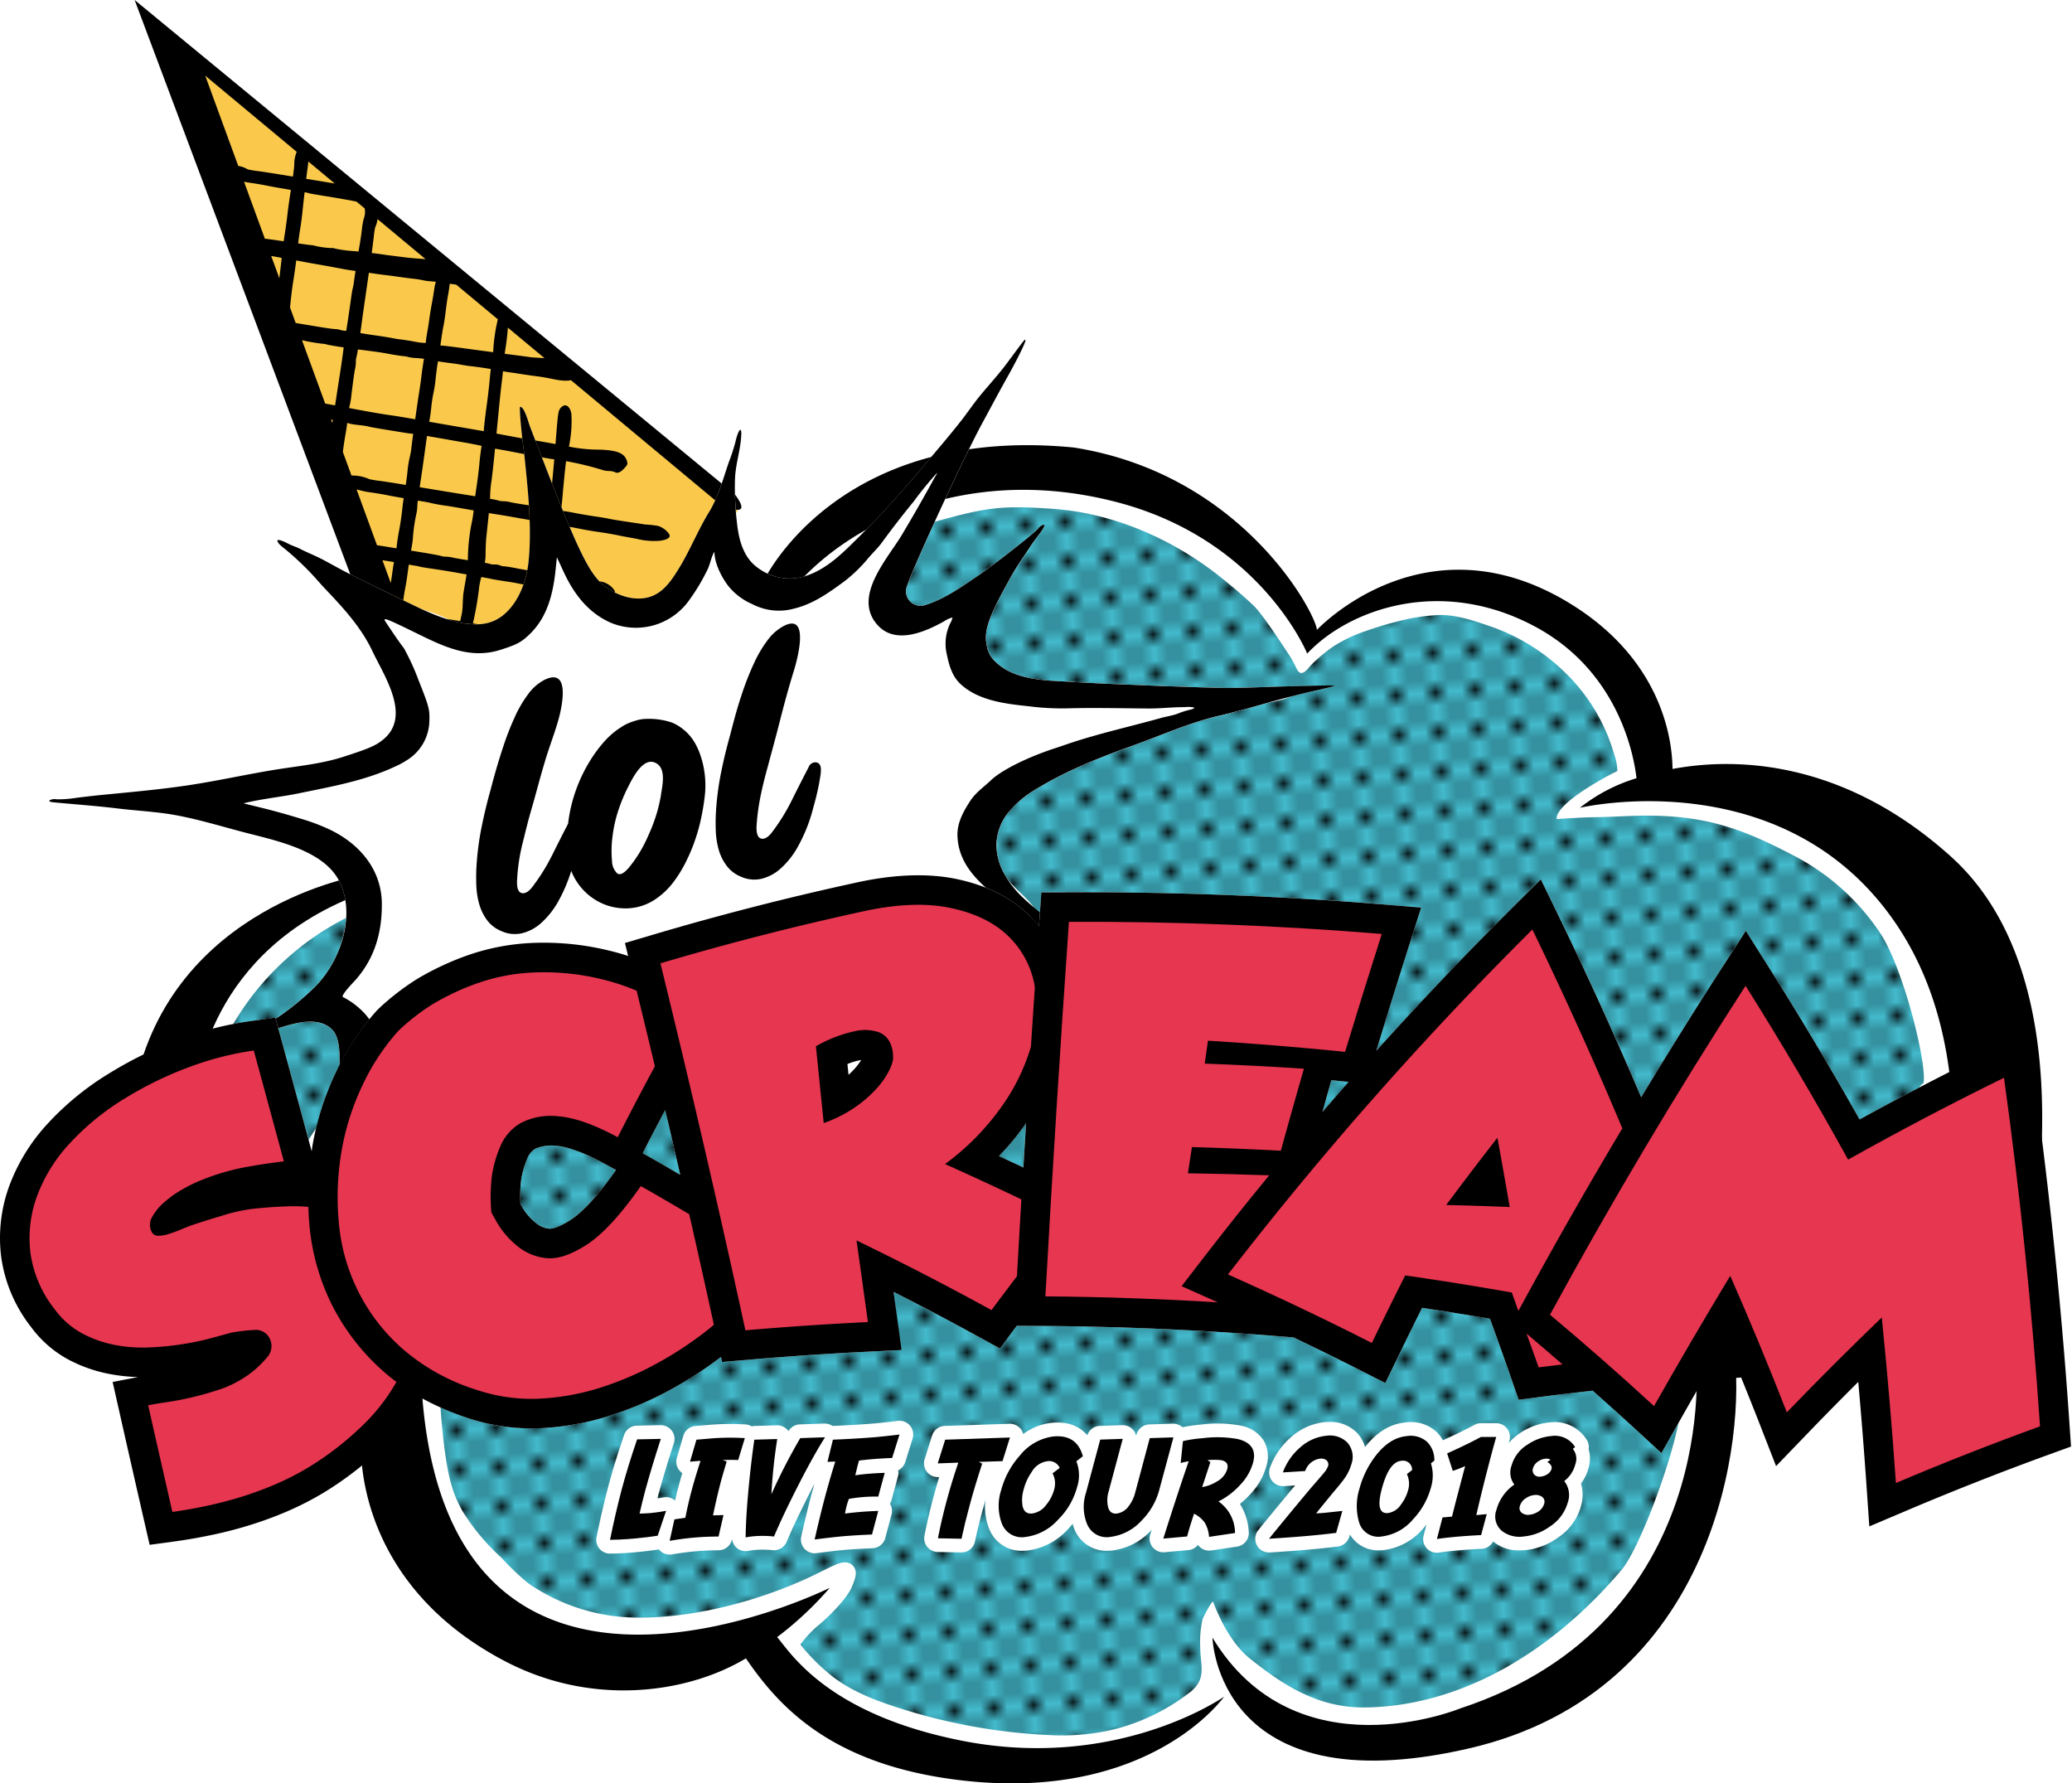 <svg xmlns="http://www.w3.org/2000/svg" xmlns:xlink="http://www.w3.org/1999/xlink" viewBox="0 0 427.727 368.097"><defs><pattern id="a" width="3" height="3" patternTransform="matrix(-2.719, 0.205, 0.205, 2.719, -30.9, -8.753)" patternUnits="userSpaceOnUse" viewBox="0 0 3 3"><rect width="3" height="3" style="fill:none"/><rect width="3" height="3" style="fill:#44bcce"/><circle r="0.564"/><circle cx="3" r="0.564"/><circle cy="3" r="0.564"/><circle cx="3" cy="3" r="0.564"/><circle cx="1.5" cy="1.5" r="0.564"/></pattern><pattern id="e" width="3" height="3" patternTransform="matrix(-2.719, 0.205, 0.205, 2.719, -31.411, -11.092)" patternUnits="userSpaceOnUse" viewBox="0 0 3 3"><rect width="3" height="3" style="fill:none"/><rect width="3" height="3" style="fill:#44bcce"/><circle r="0.564"/><circle cx="3" r="0.564"/><circle cy="3" r="0.564"/><circle cx="3" cy="3" r="0.564"/><circle cx="1.5" cy="1.5" r="0.564"/></pattern></defs><title>logo1</title><path d="M427.418,294q-.451-6.647-1-13.328c-.062-.763-.123-1.525-.186-2.289q-.561-6.733-1.21-13.482c-.025-.269-.053-.538-.08-.807q-1.409-14.485-3.226-28.959c.075-2.527.087-5.1.02-7.7,0-.046,0-.093,0-.139q-.05-1.868-.156-3.75c-.006-.084-.009-.167-.014-.25q-.105-1.839-.275-3.679c-.009-.114-.019-.227-.029-.34q-.17-1.807-.4-3.612-.023-.2-.05-.4-.236-1.778-.536-3.544c-.025-.15-.05-.3-.076-.449q-.306-1.747-.681-3.475-.05-.237-.1-.476-.382-1.714-.836-3.4c-.043-.162-.087-.323-.132-.484q-.464-1.682-1-3.334c-.052-.159-.106-.317-.158-.476q-.552-1.647-1.184-3.256c-.06-.152-.122-.3-.184-.455-.433-1.074-.89-2.135-1.382-3.177-.064-.139-.133-.278-.2-.415-.5-1.047-1.033-2.081-1.6-3.091-.069-.123-.142-.244-.21-.366q-.87-1.528-1.835-3c-.066-.1-.136-.2-.2-.293-.667-.994-1.363-1.965-2.1-2.91-.056-.072-.116-.141-.173-.212-.762-.963-1.56-1.9-2.4-2.811-.037-.039-.075-.076-.111-.115-.875-.934-1.788-1.84-2.751-2.708-20.7-18.667-42.177-20.947-57.481-18.094-.044-5.349-1.713-22.09-20.889-33.982-30.181-18.717-52.53,5.29-52.53,5.29.013-2.86-14.935-32.1-50.172-37.651-1.351-.132-2.665-.227-3.963-.3q-.542-.031-1.076-.058-1.668-.08-3.28-.1c-.413-.005-.817,0-1.226,0-.854,0-1.7.009-2.529.034-.57.015-1.136.037-1.7.063-.492.025-.977.056-1.461.088q-1.837.119-3.592.311c-.184.02-.371.038-.555.06q-1.154.135-2.279.3c.758-1.537,1.451-2.914,2.049-4.063.032-.061.064-.124.1-.184.188-.359.368-.7.534-1.008,1.07-1.978,2.373-4.39,2.87-5.317s1.624-2.975,2.469-4.488c2.04-3.64,3.767-7.17,3.655-7.477-.1-.273-.008-.388-3.754,4.668-1.795,2.429-3.818,4.588-5.721,6.919-1.3,1.588-2.438,3.3-3.7,4.914-1.193,1.528-2.425,3.023-3.667,4.509-.869,1.039-1.742,2.077-2.634,3.117-14.588,3.857-23.732,11.508-28.926,17.462-.039.043-.076.087-.113.131q-.63.727-1.181,1.412l-.116.143c-.793.995-1.467,1.914-2.036,2.746-.269.395-.507.759-.725,1.1-.03.047-.057.089-.087.136-.205.327-.389.626-.551.9a.258.258,0,0,0-.037-.019c-.341-.158-.68-.331-1.014-.521-.358-.208-.712-.43-1.059-.679-2.977-2.147-3.892-5.886-4.244-9.345-.066-.65-.122-1.3-.177-1.957.249-.276.4-.426.425-.4-.029-.023-.137-.112-.277-.229,1.084.059,1.566-.577-.376-3.175-.017-.546-2.506-2.957-2.746-2.263L70.941,114.351a3.034,3.034,0,0,1-.109.947,1.693,1.693,0,0,1-1.853,1.376c-.672-.369-1.344-.739-2.02-1.1-1.593-.847-3.273-1.493-4.875-2.317-.783-.4-1.666-.641-2.429-1.053-.267-.143-2.595-1.335-2.126-.366a2.591,2.591,0,0,0,.539.677c.4.39.852.7,1.273,1.059A61.416,61.416,0,0,1,64.38,118.3c1.021,1.086,1.982,2.225,3.006,3.3,3.682,3.871,7.377,7.886,9.677,12.765,2.456,5.192,8.255,13.612,2.069,18.423-1.5,1.167-2.816,1.728-7.912,3.381-4.871,1.582-9.994,1.975-15.018,2.821-5.765.97-11.473,2.239-17.252,3.1-6.037.9-12.127,1.42-18.2,2.022-1.393.14-3.721.412-5.215.61a21.008,21.008,0,0,1-3.674.239,2.257,2.257,0,0,0-1.387.193c-.23.18.045.365.632.422,4.472.435,8.953.743,13.413,1.284,4,.487,8.191.664,12.219,1.429,4.834.917,9.572,2.378,14.33,3.614,6.113,1.586,15.844,3.6,19.088,9.829-.236.067-.483.139-.734.212l-.435.131c-.231.069-.46.139-.7.215-.262.082-.535.17-.809.26s-.551.184-.836.28-.6.206-.9.316c-.192.068-.384.139-.58.209-.337.124-.681.254-1.029.388-.161.063-.317.121-.48.185-.5.2-1,.4-1.524.621-.145.061-.293.127-.439.19-.412.175-.826.359-1.248.55-.17.076-.34.152-.511.233-.524.242-1.054.492-1.591.757l-.127.061c-.575.285-1.158.588-1.742.9-.164.087-.329.178-.494.267-.457.251-.92.509-1.383.775-.157.09-.312.178-.47.269-.6.351-1.2.714-1.8,1.1-.1.064-.2.132-.3.2q-.759.486-1.518,1.006c-.182.122-.361.248-.543.374q-.734.514-1.467,1.059c-.125.092-.249.181-.375.275q-.885.672-1.761,1.391c-.167.136-.331.277-.5.416q-.656.551-1.308,1.131c-.187.167-.374.334-.562.5-.542.5-1.082,1.008-1.613,1.538-.09.088-.178.18-.266.269-.5.5-.991,1.023-1.476,1.554-.19.208-.379.42-.566.632-.383.431-.759.874-1.132,1.324-.172.208-.347.413-.516.626-.5.625-.993,1.264-1.472,1.925-.15.209-.3.426-.445.637q-.521.74-1.023,1.51c-.18.276-.358.554-.533.835q-.5.808-.984,1.65c-.127.222-.26.437-.383.661-.41.743-.8,1.508-1.186,2.288-.146.3-.289.616-.432.925q-.387.827-.746,1.684c-.14.329-.279.657-.413.993-.325.817-.638,1.647-.931,2.5-.008.029-.02.055-.029.083q-1.8.874-3.541,1.829t-3.419,1.987a58.676,58.676,0,0,0-12.7,10.313,38.848,38.848,0,0,0-8.063,13A31.233,31.233,0,0,0,.44,259.369,30.074,30.074,0,0,0,6.6,273.876a23.915,23.915,0,0,0,5.582,5.441,21.194,21.194,0,0,0,2.148,1.3,30.115,30.115,0,0,0,6.793,2.592,5.638,5.638,0,0,1,.706.516,7.179,7.179,0,0,1,2.048,3.379l.963,4.272q2.484,11.03,5.009,22.043l1.249,5.435,5.527-.752c2.333-.322,4.834-.764,7.437-1.315s5.236-1.227,7.824-2.037a76.616,76.616,0,0,0,7.77-2.873A63.215,63.215,0,0,0,67,308.1c1-.613,1.957-1.25,2.9-1.9q.554-.375,1.1-.758c.523-.371,1.031-.751,1.539-1.133.814-.607,1.609-1.225,2.387-1.859.019.186.043.385.064.581.016.132.031.264.047.4.025.193.051.391.08.591.022.171.049.346.076.523s.055.376.088.572c.057.351.121.71.191,1.08.029.16.064.325.1.488.051.26.105.521.164.789.039.18.079.361.121.545.066.285.138.574.211.868.04.161.078.321.122.485q.174.668.376,1.36c.037.125.078.253.117.378.109.363.225.728.348,1.1.055.169.113.34.171.511.125.367.259.738.4,1.113.053.144.1.287.158.434q.293.773.624,1.562c.039.092.081.184.12.275q.287.665.6,1.344c.075.16.15.322.228.484.2.418.408.838.626,1.264.072.139.14.275.213.414.293.559.6,1.115.924,1.682.04.068.085.139.125.209q.431.738.9,1.48c.1.16.205.32.309.482.284.434.577.871.88,1.309.1.145.2.287.3.432.407.572.828,1.145,1.271,1.717.04.053.084.105.125.158q.6.768,1.256,1.539c.136.16.276.322.417.484q.558.645,1.153,1.285c.139.15.275.3.418.453.535.565,1.086,1.123,1.664,1.682.04.041.084.078.125.119.534.51,1.09,1.019,1.66,1.525.183.16.37.32.557.48q.7.609,1.447,1.207c.189.154.375.309.569.461.681.533,1.376,1.065,2.1,1.586.033.025.068.049.1.07.691.5,1.409.982,2.145,1.467l.706.451c.579.371,1.172.734,1.778,1.1.248.147.492.295.746.439.842.486,1.7.969,2.595,1.435,18.34,9.609,38.028,6.467,49.735-.582,6.844,10.018,17.693,22.049,44.47,25.178,1.036.121,2.079.219,3.122.307.315.025.627.051.939.072q1.176.085,2.358.143c.41.018.816.035,1.221.049.719.024,1.438.041,2.156.045.49,0,.973,0,1.455,0q.642-.012,1.285-.025c.523-.014,1.047-.029,1.56-.053.33-.014.66-.037.988-.059q1.7-.1,3.324-.27c.226-.021.448-.039.674-.066.533-.06,1.05-.133,1.571-.2.345-.049.691-.094,1.036-.147.48-.072.951-.152,1.418-.234q.571-.1,1.139-.207.652-.126,1.286-.262c.4-.084.809-.178,1.212-.272s.776-.182,1.158-.279q.631-.161,1.261-.338c.354-.1.71-.2,1.056-.3.416-.121.829-.254,1.243-.383.344-.111.689-.223,1.025-.336.383-.131.763-.268,1.143-.406.364-.133.729-.268,1.082-.4.333-.127.663-.26.994-.4.406-.164.809-.334,1.2-.5.149-.064.3-.125.451-.189.1-.047.2-.1.3-.145.845-.385,1.664-.773,2.44-1.172a.685.685,0,0,1,.074-.041c.81-.42,1.57-.848,2.3-1.277,2.215-1.3,3.236-3.7,5.161-5.295s4.139-2.957,6.156-4.469c.576-.432,1.338-1.414,2-1.629,1.622-.535,2.506,1.387,2.912,2.613.593,1.793.915,3.557,2.45,4.832.259.217.524.428.8.637.308.238.624.469.951.7.2.137.4.274.6.412.434.283.883.562,1.35.832.188.109.384.215.578.322.485.266.983.525,1.506.772.162.078.329.152.5.227q.766.346,1.584.664c.167.064.33.133.5.2.636.236,1.3.455,1.983.66.189.059.379.113.573.168.71.2,1.441.391,2.2.557.159.037.323.066.485.1.769.16,1.559.3,2.38.428.079.012.155.027.235.037.874.127,1.788.227,2.724.307.186.016.371.033.56.047q1.386.106,2.864.143c.2.006.408.006.612.01,1.025.014,2.076.008,3.165-.027l.361-.019q1.6-.065,3.295-.209c.154-.014.3-.022.456-.037,1.169-.107,2.378-.248,3.617-.414.242-.033.485-.066.731-.1q1.863-.264,3.83-.621c.225-.039.453-.086.681-.129,1.391-.264,2.812-.551,4.283-.887,1.552-.356,3.056-.752,4.525-1.178.478-.139.934-.3,1.4-.445.975-.3,1.944-.609,2.883-.943.541-.191,1.06-.4,1.587-.605.832-.318,1.661-.637,2.465-.981.541-.23,1.066-.473,1.595-.715.755-.344,1.5-.7,2.233-1.059.522-.262,1.03-.529,1.538-.8q1.055-.566,2.075-1.152.735-.428,1.452-.869c.664-.408,1.313-.828,1.952-1.254.453-.3.906-.6,1.347-.914.638-.447,1.255-.908,1.866-1.373.407-.311.819-.617,1.217-.934.631-.5,1.235-1.02,1.839-1.539.346-.3.7-.592,1.038-.893.68-.615,1.332-1.244,1.978-1.877.231-.227.475-.445.7-.674q1.293-1.31,2.494-2.666c.133-.148.254-.307.386-.457.656-.756,1.3-1.519,1.913-2.3.257-.324.493-.652.742-.98.469-.613.937-1.229,1.38-1.854.268-.379.522-.762.782-1.144.4-.584.792-1.17,1.17-1.762.259-.4.506-.813.755-1.221.353-.58.7-1.16,1.034-1.744.24-.418.473-.838.7-1.258q.48-.876.933-1.756c.216-.424.429-.844.638-1.269q.438-.894.848-1.789c.19-.42.384-.834.566-1.252.271-.617.526-1.234.779-1.853.163-.4.33-.795.487-1.2.261-.664.5-1.33.744-1.994.127-.35.261-.7.381-1.047.288-.828.557-1.651.814-2.477.06-.182.124-.366.181-.549q.464-1.518.867-3.018c.07-.26.13-.518.2-.775.192-.734.379-1.468.549-2.193.084-.365.157-.723.238-1.083.136-.614.269-1.228.392-1.835.077-.391.148-.779.221-1.168.105-.567.209-1.131.3-1.691.066-.4.127-.786.186-1.176q.126-.812.235-1.609c.055-.389.1-.773.15-1.156.064-.524.124-1.039.179-1.551q.06-.557.112-1.1c.048-.512.09-1.014.127-1.512.026-.349.055-.7.077-1.037.032-.507.056-1,.078-1.491.015-.31.033-.625.042-.929.019-.531.027-1.043.035-1.551,0-.245.013-.5.015-.739,0-.706,0-1.391-.019-2.052,0-.031,0-.064,0-.1l1.017-.075q1.912,4.706,3.751,9.4l3.461,8.882,6.614-6.866c3.389-3.51,6.849-7.029,10.353-10.517.633,7.091,1.2,14.216,1.691,21.291l.591,8.535,7.877-3.338c9.612-4.082,19.519-7.975,29.445-11.576l4.315-1.565Z" style="fill:#fff"/><path d="M427.214,294c-1.321-19.509-3.241-39.249-5.7-58.865.61-20.472-2.892-44.007-18.768-58.323-20.7-18.666-42.177-20.948-57.481-18.094-.044-5.349-1.713-22.091-20.889-33.982-30.181-18.716-52.53,5.29-52.53,5.29.013-2.86-14.935-32.1-50.172-37.652a88.837,88.837,0,0,0-21.656.386c1.039-2.11,1.965-3.933,2.68-5.253,1.07-1.98,2.373-4.391,2.87-5.318s1.624-2.974,2.469-4.487c2.04-3.64,3.767-7.171,3.655-7.478-.1-.274-.008-.387-3.754,4.669-1.795,2.428-3.818,4.588-5.721,6.918-1.3,1.588-2.439,3.3-3.7,4.914-2.027,2.6-4.157,5.106-6.285,7.622-21.294,5.626-30.99,19.35-33.75,24.036a12.457,12.457,0,0,1-2.109-1.219c-2.976-2.147-3.892-5.887-4.244-9.345q-.13-1.3-.235-2.6c1.228.153,1.9-.4-.17-3.165-.035-1.184-.044-2.368.024-3.55.176-3.018,1.212-5.942,1.283-8.951.031-1.676-.7-.618-1.242,1.8a42.38,42.38,0,0,1-1.342,4.088c-.664,1.938-1.3,4.055-2.08,6.083.217-.569.423-1.145.621-1.722L27.792,0,51.845,64.045q5.809,15.47,11.618,30.94,2.293,6.1,4.584,12.205c.771,2.054,3.256,5.869,2.58,8.108-1.072,3.558-6.1-.682-8.748-2.039-.783-.4-1.666-.642-2.429-1.053-.267-.144-2.595-1.334-2.126-.365a2.609,2.609,0,0,0,.539.677c.4.39.852.7,1.273,1.059a61.554,61.554,0,0,1,5.039,4.723c1.021,1.086,1.982,2.226,3.006,3.305,3.682,3.87,7.377,7.886,9.677,12.764,2.456,5.192,8.255,13.613,2.069,18.423-1.5,1.168-2.816,1.728-7.912,3.382C66.145,157.757,61.022,158.148,56,159c-5.765.969-11.473,2.238-17.252,3.1-6.037.9-12.127,1.42-18.2,2.023-1.393.139-3.721.412-5.215.609a21.089,21.089,0,0,1-3.674.239,2.254,2.254,0,0,0-1.387.192c-.231.182.045.365.632.423,4.472.434,8.953.742,13.413,1.285,4,.487,8.191.664,12.219,1.429,4.834.917,9.572,2.378,14.33,3.614,6.115,1.586,15.85,3.6,19.088,9.828-9.685,2.726-32.035,11.509-40.318,35.9-2.395,1.165-4.725,2.438-6.96,3.815a58.679,58.679,0,0,0-12.7,10.315,38.819,38.819,0,0,0-8.063,13,31.226,31.226,0,0,0-1.677,14.59,30.068,30.068,0,0,0,6.157,14.507,23.17,23.17,0,0,0,7.727,6.742c2.176,1.148,5.51,1.359,7.5,3.111,2.205,1.938,2.4,4.946,3.011,7.652q2.484,11.029,5.009,22.042l1.249,5.437,5.527-.754c2.333-.322,4.834-.764,7.437-1.312s5.236-1.229,7.824-2.037a76.627,76.627,0,0,0,7.77-2.875A62.923,62.923,0,0,0,66.8,308.1a73.362,73.362,0,0,0,7.926-5.645c.878,8.69,5.6,27.892,29.517,40.417,18.34,9.609,38.028,6.467,49.735-.584,6.844,10.018,17.693,22.051,44.47,25.18,12.573,1.469,25.7.494,37.36-4.725a50.458,50.458,0,0,0,10.47-6.24c2.132-1.668,5.969-3.767,8.163-6.174,5.526,8.627,18.421,17.486,48.562,10.6,47.009-10.738,55.945-55.615,55.4-76.537l1.017-.075q1.912,4.706,3.751,9.406l3.461,8.881,6.614-6.864c3.389-3.51,6.849-7.029,10.353-10.518.633,7.092,1.2,14.216,1.691,21.291l.591,8.535,7.877-3.338c9.612-4.08,19.518-7.975,29.445-11.576l4.315-1.565Z" style="fill:none"/><path d="M198.685,359.31c-28.373-5.561-35.743-18.654-38.268-21.4a70.153,70.153,0,0,0,10.876-10.178s-80.465,40.168-84.361-43.3L74.559,297.9s-2.032,28.363,29.683,44.972c18.34,9.609,38.028,6.467,49.735-.584,6.844,10.018,17.693,22.051,44.47,25.18,38.976,4.555,54.244-17.268,54.244-17.268S230.793,365.6,198.685,359.31Z"/><path d="M350.122,280.278s5.475,54.536-48.7,72.35c0,0-33.852,13.971-51.13-14.613,0,0,.846,34.767,52.71,22.92s57.385-65.249,54.964-82.188Z"/><path d="M402.744,176.807c-20.7-18.666-42.177-20.948-57.481-18.094-.044-5.349-1.713-22.091-20.889-33.982-30.181-18.716-52.53,5.29-52.53,5.29.013-2.86-14.935-32.1-50.172-37.652-49.027-4.787-64.071,27.618-64.071,27.618l6.442,1.156c12.205-14.062,36.776-25.254,66.506-17.5s39.3,31.258,39.3,31.258c8.529-9.117,27.721-16.144,47.377-5.386,17.1,9.359,20.11,26.741,20.6,31.109a35.328,35.328,0,0,0-11.687,6.106s41.914-9.871,64.981,23.537,6.033,82.893,6.033,82.893l18.388,2.109S435.534,206.375,402.744,176.807Z"/><path d="M74.537,180.661s-39.013,6.234-46.744,43.775H40.577s1.908-28.494,34.811-40.27Z"/><path d="M274.834,222.956c-.63,2.19-1.237,4.384-1.855,6.577q2.682-3.123,5.4-6.224l-1.329-.134Z" style="fill:url(#a)"/><path d="M48.141,211.36c1.135-.22,2.267-.419,3.4-.577l5.318-.74.055.212c.339-.226.692-.425,1.023-.666A57.059,57.059,0,0,0,65,203.729a22.989,22.989,0,0,0,6.461-14.274A56.927,56.927,0,0,0,48.141,211.36Z" style="fill:url(#a)"/><path d="M211.806,231.819c-.069.1-.124.2-.2.3a53.233,53.233,0,0,1-5.4,6.494c1.685.777,3.357,1.57,5.033,2.362Q211.522,236.394,211.806,231.819Z" style="fill:url(#a)"/><path d="M61.134,211.205a36.311,36.311,0,0,0-3.684,1.024l.816,2.992Q61,225.231,63.7,235.246c.516-.832,1.046-1.631,1.58-2.411a57.4,57.4,0,0,1,4.188-11.771c.2-.408.417-.785.625-1.184.083-2.585-.01-5.889-1.574-7.422C66.567,210.541,63.62,210.688,61.134,211.205Z" style="fill:url(#a)"/><path d="M337.314,294.715c-2.8-2.575-5.666-5.128-8.539-7.674-3.469.385-6.929.789-10.369,1.234l-4.909.632-1.628-4.675c-1.4-4.027-2.845-8.064-4.3-12.044-4.655-.8-9.342-1.552-14.011-2.252q-2.471,4.952-4.877,9.922l-2.711,5.593-5.542-2.816c-4.414-2.24-8.9-4.437-13.407-6.594-17-1.43-34.212-2.244-51.256-2.359l-5.876-.04c-.1.131-.2.261-.3.392l-3.166,4.294-4.678-2.566c-5.6-3.07-11.55-6.207-17.285-9.123,0,0,1.4,11.583,1.65,12.012l-1.02.052-5.637.27c-8.3.4-16.734.969-25.056,1.688l-5.347.461-.227-1.041a81.682,81.682,0,0,1-9.861,6.447,72.081,72.081,0,0,1-13.01,5.648,55.384,55.384,0,0,1-14.34,2.6c-.654.032-1.311.049-1.965.049a41.8,41.8,0,0,1-13.156-2.158c-1.951-.65-3.785-1.395-5.551-2.18.084,1.361.2,2.84.358,4.419.921,9.118,1.87,12.955,4.243,17.109a45.122,45.122,0,0,0,8.032,9.564,49.878,49.878,0,0,0,5.5,5.228,39.923,39.923,0,0,0,23,7.074c11.6,0,25.6-3.547,37.437-9.49,2.839-1.426,3.92-1.922,4.9-1.922a2.2,2.2,0,0,1,1.873.961c.775,1.156.238,2.467-.445,4.133-.853,2.072-4.051,5.5-6.625,7.676a21.84,21.84,0,0,0-3.983,4.207,40.536,40.536,0,0,0,5.5,5.662c3.09,2.7,7.146,4.836,12.763,6.738a119.433,119.433,0,0,0,33.988,6.32,46.647,46.647,0,0,0,10.148-.719,40.517,40.517,0,0,0,8.474-2.56,42.833,42.833,0,0,0,9.551-5.6,6.383,6.383,0,0,0,1.914-2.275c.934-1.992.25-4.1.2-6.91a21.35,21.35,0,0,1,.5-5.943c.075-.283,2-3.971,2.169-3.519,1.529,4.111,4.171,8.98,7.6,11.715,7.082,5.644,14.07,10.068,23.44,10.068,1.442,0,2.942-.07,4.592-.223,17.318-1.576,34.591-11.562,48.635-28.121,3.588-4.23,9.955-21.149,11.786-30.376l-3.516,6.212ZM188.39,296.938l-1.523,4.838a2.831,2.831,0,0,1-1.455,1.7,2.8,2.8,0,0,1-.05,1.27l-1.329,4.906a2.936,2.936,0,0,1-.316.734,2.837,2.837,0,0,1,.321,2.205l-1.293,4.863a2.83,2.83,0,0,1-2.62,2.107q-3.114.126-5.773.342c-1.72.16-3.667.385-5.809.668a3.022,3.022,0,0,1-.373.027,2.837,2.837,0,0,1-2.765-3.455c.728-3.238,1.462-6.257,2.181-8.967.168-.619.353-1.238.523-1.858-.113.218-.224.421-.341.647-2.3,4.474-4.11,8.269-5.382,11.281a2.837,2.837,0,0,1-2.887,1.715,19.559,19.559,0,0,0-3.536-.059,14.749,14.749,0,0,0-1.529.207,2.558,2.558,0,0,1-.515.051,2.813,2.813,0,0,1-2.8-2.514l-.029.131a2.833,2.833,0,0,1-2.73,2.2c-1.819.02-3.426.09-4.773.215-1.4.115-3.03.328-4.879.643a3.243,3.243,0,0,1-.474.039,2.852,2.852,0,0,1-2.059-.885c-.05-.061-.086-.129-.133-.187-1.392.215-2.962.406-4.7.568l-1.285.115q-2.1.161-4.1.178a.055.055,0,0,1-.029.006,2.83,2.83,0,0,1-2.775-3.4c.739-3.664,1.558-7.211,2.439-10.544s1.986-6.883,3.25-10.551a2.831,2.831,0,0,1,2.616-1.913l4.9-.1a2.887,2.887,0,0,1,2.332,1.144,2.83,2.83,0,0,1,.42,2.566c-1.27,3.912-2.333,7.439-3.161,10.482-.083.307-.163.613-.245.916.405-.059.835-.133,1.289-.213a2.792,2.792,0,0,1,2.354.668c.245-1.055.5-2.082.764-3.057q.324-1.214.743-2.617a2.777,2.777,0,0,1-.594-.54,2.84,2.84,0,0,1-.537-2.6l1.332-4.543a2.832,2.832,0,0,1,2.487-2.03l2.694-.228a52.082,52.082,0,0,1,7.676-.1,2.81,2.81,0,0,1,1.293.41,2.465,2.465,0,0,1,.423-.092l4.739-.138a2.848,2.848,0,0,1,2.4,1.2A2.839,2.839,0,0,1,165.1,294l5.113-.178a3.133,3.133,0,0,1,1.66.5c3.339-.143,6.224-.317,8.576-.516q1.912-.168,4.894-.534a2.832,2.832,0,0,1,3.046,3.663Zm69.641,11.539a18.116,18.116,0,0,1-2.075,1.943,11.791,11.791,0,0,1,1.828,5.822,2.842,2.842,0,0,1-2.41,2.98l-5.355.8a2.867,2.867,0,0,1-2.146-.557,2.773,2.773,0,0,1-.575-.6,2.817,2.817,0,0,1-1.977,1.08l-4.918.44q-.13.012-.255.012a2.836,2.836,0,0,1-2.7-3.69c.105-.334.2-.639.309-.967-.054.057-.095.117-.147.17a13.251,13.251,0,0,1-8.148,4.137c-.3.025-.582.037-.848.037a7.1,7.1,0,0,1-6.79-4.379,9.588,9.588,0,0,1-.4-1.18c-.33.387-.647.779-1.014,1.148a13.488,13.488,0,0,1-8.462,4.373c-.309.025-.6.037-.877.037a7.108,7.108,0,0,1-6.922-4.67,12.031,12.031,0,0,1-.707-5.865c-.2.7-.408,1.418-.578,2.058-.58,2.122-1.119,4.329-1.609,6.591a2.833,2.833,0,0,1-2.767,2.234c-.02,0-.041,0-.061,0l-4.869-.1a2.828,2.828,0,0,1-2.717-3.379c.553-2.793,1.185-5.51,1.892-8.084.343-1.287.731-2.624,1.151-4l-.2.008a2.88,2.88,0,0,1-2.359-1.111,2.845,2.845,0,0,1-.451-2.567l1.538-4.893a2.842,2.842,0,0,1,2.608-1.986l13.372-.449a2.889,2.889,0,0,1,2.352,1.117,2.8,2.8,0,0,1,.471,1.012,11.988,11.988,0,0,1,6.026-2.338c3.151-.283,5.583.658,7.215,2.6a2.815,2.815,0,0,1,2.574-1.95l4.646-.155a2.906,2.906,0,0,1,2.313,1.071,2.827,2.827,0,0,1,.547,1.149l.074-.273a2.836,2.836,0,0,1,2.648-2.1l4.893-.155a3.115,3.115,0,0,1,1.971.741,29.468,29.468,0,0,1,3.81-.551,26.372,26.372,0,0,1,8.294.238,7.122,7.122,0,0,1,4.693,3.146,6.6,6.6,0,0,1,.491,5.221A13.7,13.7,0,0,1,258.031,308.477ZM327.923,303a8.877,8.877,0,0,1-1.554,3.19,8.344,8.344,0,0,1-.015,4.719,11.481,11.481,0,0,1-4.76,6.469,13.812,13.812,0,0,1-6.83,2.578c-.361.031-.727.047-1.082.047a8.271,8.271,0,0,1-5.461-1.842,2.81,2.81,0,0,1-2.346,1.519q-2.607.12-4.732.315c-1.466.123-2.843.277-4.11.469a3.005,3.005,0,0,1-.416.031,2.836,2.836,0,0,1-2.742-3.551l.591-2.262c-.236.287-.454.582-.707.855a12.825,12.825,0,0,1-8.236,4.418c-.3.023-.582.035-.852.035a6.767,6.767,0,0,1-6.006-3.262l-.123.438a2.839,2.839,0,0,1-2.383,2.041q-3.311.4-6.265.656c-1.956.176-4.545.365-7.75.572-.061,0-.123.006-.185.006a2.833,2.833,0,0,1-2.206-4.607q2.559-3.187,7.6-9.238l-2.355.143a2.834,2.834,0,0,1-2.831-3.809,15.294,15.294,0,0,1,4.4-6.336,12.32,12.32,0,0,1,6.96-3.067c.339-.032.641-.042.938-.042a7.681,7.681,0,0,1,5.651,2.251,6.911,6.911,0,0,1,1.664,2.962c.012-.015.021-.03.033-.044,2.411-3.084,5.232-4.789,8.386-5.064a7.778,7.778,0,0,1,6.32,1.931,6.794,6.794,0,0,1,1.333,1.756c2.393-1.068,4.594-2.137,6.522-3.178a2.8,2.8,0,0,1,1.347-.342h3.151a2.834,2.834,0,0,1,2.724,3.6c-.047.175-.087.313-.133.48a11.929,11.929,0,0,1,2.345-2.053,13.156,13.156,0,0,1,6.241-2.212,7.783,7.783,0,0,1,7.487,3.579,2.821,2.821,0,0,1,.408,2A6.668,6.668,0,0,1,327.923,303Z" style="fill:url(#e)"/><path d="M140.426,242.481q-1.538-6.686-3.11-13.364c-1.466,2.794-2.946,5.592-4.362,8.377l-.274.534,2.61,1.474C137.01,240.472,138.707,241.493,140.426,242.481Z" style="fill:url(#a)"/><path d="M388.014,192.413a47.829,47.829,0,0,0-16.969-15.419c-11.825-6.253-19.8-9.157-34.692-8.569-2.635.1-5.072.236-7.628.253-2.287.017-7.371.382-7.371.382-.306-3.432,11.794-9.574,11.913-9.627a1.976,1.976,0,0,0,.61-.318,10.468,10.468,0,0,0-.647-3.366,37.771,37.771,0,0,0-8.589-15.333A41.428,41.428,0,0,0,307.435,129.2c-3.246-1.121-6.864-2.332-10.337-2.261a39.932,39.932,0,0,0-8.766,1.374,65.3,65.3,0,0,0-6.34,1.911,31.006,31.006,0,0,0-6.672,3.146,33.543,33.543,0,0,0-4.43,3.653c-.869.841-2.159,3.058-3.178,1.085a25.519,25.519,0,0,0-1.545-2.846c-.959-1.411-5.386-8.322-7.258-10.131-2.178-2.1-4.508-4.06-6.871-5.95-10.363-8.284-22.681-13.311-34.675-14.157-3.232-.227-5.429-.321-7.351-.321-5.383,0-9.126.778-16.953,2.965-.037.01-.07.023-.106.034-3.054,6.688-5.607,12.574-5.88,13.8a3,3,0,0,0,3.89,3.4c3.984-1.22,7.449-3.7,10.853-6.011,3.356-2.277,11.766-8.864,12.447-9.744a2.154,2.154,0,0,1,1.217-.852c.314,0-.027.769-.768,1.734s-1.457,1.93-1.611,2.164-.9,1.363-1.692,2.546a54.148,54.148,0,0,0-3.421,5.6c-3.93,7.068-4.913,9.991-4.3,12.824a5.582,5.582,0,0,0,1.848,3.464c2.506,2.45,6.23,3.629,12.471,3.947,3.5.177,6.988.418,10.486.562q4.044.168,8.085.334c4.756.19,9.513.366,14.27.492,4.582.12,9.14-.129,13.718-.258l2.353-.064c.263.912.592,1.624-.64,2.207-1.585.753-3.719.957-5.418,1.447-3.154.91-7.166,1.975-8.944,2.376-6.22,1.4-12.35,4.179-18.363,6.331-7.02,2.514-13.99,5.306-20.327,9.279a19.573,19.573,0,0,0-4.475,3.765,10.827,10.827,0,0,0-3.057,7.207,12.249,12.249,0,0,0,1.828,6.454c1.83,3.225,4.347,5.331,7.157,7.573l.286-4.085,9.009-.031c20.53,0,41.311.851,61.758,2.528l7.648.626-2.331,7.311c-2.341,7.329-4.669,14.808-6.94,22.267q13.529-15.018,27.914-29.368l6.052-6.024,3.737,7.677q8.975,18.436,16.977,37.294c5.364-8.851,10.819-17.653,16.421-26.319l5.19-8.03,5.1,8.092c6.363,10.1,12.53,20.453,18.376,30.839,4.056-2.224,8.17-4.408,12.3-6.566a2.356,2.356,0,0,1,.9-.928C397.857,219.565,392.786,199.329,388.014,192.413Z" style="fill:url(#a)"/><path d="M108,249.494a11.964,11.964,0,0,0,2.553,2.879,5.007,5.007,0,0,0,2.844,1.235c.51-.005,1.789-.127,4.43-1.842a19.255,19.255,0,0,0,2.961-2.474,60.73,60.73,0,0,0,6.383-7.81l-2.565-1.391a43.992,43.992,0,0,0-4.671-2.214,17.832,17.832,0,0,0-5.094-1.374,8.312,8.312,0,0,0-4.254.556A3.848,3.848,0,0,0,108.9,239a18.353,18.353,0,0,0-1.318,4.59,27.1,27.1,0,0,0-.137,4.915C107.6,248.78,107.788,249.11,108,249.494Z" style="fill:url(#a)"/><path d="M86.011,125.4c-4.144-1.293-6.25-2.063-8.89-8.149C74.823,111.96,73,106.4,70.957,101Q63.34,80.918,55.725,60.833,45.94,35.025,36.153,9.216s114.961,95.2,116.219,96.238c-.273-.227-16,20.163-20.082,20.255-5.775.131-13.49-7.964-15.447-13.149a16.442,16.442,0,0,0-2.545,0c-2.91,7.155-1.3,14.419-10.744,17.818-5.827,2.1-7.477-1.219-12.363-3.187C89.143,126.368,87.454,125.854,86.011,125.4Z" style="fill:#fac94c"/><path d="M10.9,165.586c4.472.434,8.953.742,13.413,1.285,4,.487,8.191.664,12.219,1.429,4.834.917,9.572,2.378,14.33,3.614,6.171,1.6,16.038,3.631,19.184,9.995,3.508,7.09.217,16.537-5.045,21.821a57.059,57.059,0,0,1-7.068,5.86c-.331.241-.684.439-1.023.666l.539,1.974a36.311,36.311,0,0,1,3.684-1.024c2.485-.517,5.433-.664,7.388,1.253,1.564,1.534,1.657,4.837,1.574,7.422.133-4.1,5.3-6.052,7.941-8.034,1.466-1.1,1.584-2.707,2.685-3.954,4.066-4.6,12.486-5.134,16.687-7.872,4.368-2.846,9.9-.717,14.5-2,3.977-1.109,7-1.582,11.274-.55a28.446,28.446,0,0,1,4.587,1.257c.973.417,1.949,1.472,3.061,1.5,2.069.054,4.875-2.331,6.612-3.379a46.92,46.92,0,0,1,16.368-5.656c4.469-.741,8.33-3.167,12.654-4.053,5.307-1.086,10.655-2.112,15.932-3.365a28.993,28.993,0,0,1,8.031-.79,26.452,26.452,0,0,1,9.556,2.715c2.956,1.332,6.153,2.073,9.019,3.451,1.9.914,3.39,1.975,5.628,1.689.159-4.2-5.147-6.692-7.1-10.131a12.249,12.249,0,0,1-1.828-6.454,10.827,10.827,0,0,1,3.057-7.207,19.573,19.573,0,0,1,4.475-3.765c6.337-3.973,13.308-6.765,20.327-9.279,6.014-2.152,12.144-4.931,18.363-6.331,1.778-.4,5.79-1.466,8.944-2.376s7.694-2.082,10.139-2.623,4.463-1.038,4.508-1.1c.095-.14-2.206-.111-10.941.133-4.578.128-9.136.378-13.718.258-4.757-.125-9.514-.3-14.27-.492q-4.046-.165-8.085-.334c-3.5-.144-6.987-.385-10.486-.562-6.24-.317-9.965-1.5-12.471-3.947a5.582,5.582,0,0,1-1.848-3.464c-.616-2.833.367-5.756,4.3-12.824a54.148,54.148,0,0,1,3.421-5.6c.79-1.184,1.533-2.306,1.692-2.546s.873-1.2,1.611-2.164,1.082-1.736.768-1.734a2.154,2.154,0,0,0-1.217.852c-.682.88-9.091,7.467-12.447,9.744-3.4,2.309-6.869,4.791-10.853,6.011a3,3,0,0,1-3.89-3.4c.583-2.606,11.522-26.419,15.62-34,1.07-1.98,2.373-4.391,2.87-5.318s1.624-2.974,2.469-4.487c2.04-3.64,3.767-7.171,3.655-7.478-.1-.274-.008-.387-3.754,4.669-1.795,2.428-3.818,4.588-5.721,6.918-1.3,1.588-2.439,3.3-3.7,4.914-2.508,3.213-5.17,6.287-7.792,9.408-4.333,5.139-8.778,10.111-13.554,14.846-3.125,3.1-6.267,6.3-10.5,7.8a10.953,10.953,0,0,1-10.295-1.62c-2.976-2.147-3.892-5.887-4.244-9.345a58.934,58.934,0,0,1-.381-9.316c.176-3.018,1.212-5.942,1.283-8.951.031-1.676-.7-.618-1.242,1.8a42.38,42.38,0,0,1-1.342,4.088c-1.148,3.349-2.2,7.235-4.07,10.267-2.277,3.689-3.871,7.782-6.152,11.51-1.371,2.24-2.929,4.684-5.437,5.756-3.314,1.418-7.389.067-10.106-2.1-3.051-2.45-5.449-7.384-12.519-25.7q-1.359-3.527-2.731-7.047c-.271-.7-1.141-4.124-2.043-4.152-.262-.008.35,5.967.447,6.669.158,1.138.405,3.2.544,4.586.679,6.661,1.413,13.949.746,20.594-.622,6.139-3.649,11.092-7.649,12.532-3.477,1.252-8.386.281-15.285-3.017-4.734-2.263-9.443-4.587-14.137-6.922-1.791-.892-3.527-1.9-5.295-2.833-1.593-.848-3.273-1.494-4.875-2.318-.783-.4-1.666-.642-2.429-1.053-.267-.144-2.595-1.334-2.126-.365a2.609,2.609,0,0,0,.539.677c.4.39.852.7,1.273,1.059a61.554,61.554,0,0,1,5.039,4.723c1.021,1.086,1.982,2.226,3.006,3.305,3.682,3.87,7.377,7.886,9.677,12.764,2.456,5.192,8.255,13.613,2.069,18.423-1.5,1.168-2.816,1.728-7.912,3.382C66.145,157.757,61.022,158.148,56,159c-5.765.969-11.473,2.238-17.252,3.1-6.037.9-12.127,1.42-18.2,2.023-1.393.139-3.721.412-5.215.609a21.089,21.089,0,0,1-3.674.239,2.254,2.254,0,0,0-1.387.192C10.039,165.345,10.315,165.528,10.9,165.586Z" style="fill:#fff"/><path d="M132.026,312.405q.53-2.353,1.186-4.8,1.266-4.651,3.2-10.615l-4.893.1q-1.869,5.446-3.187,10.355-1.3,4.939-2.4,10.379,1.887-.015,3.875-.17l1.277-.115q2.659-.243,4.686-.568l1.73-5.135c-1.225.223-2.288.377-3.2.463Q133.068,312.4,132.026,312.405Z"/><path d="M146.483,296.925q-1.77.157-2.713.23l-1.33,4.544q1.305-.124,2.172-.178-1.084,3.329-1.771,5.887-.747,2.745-1.367,5.859l-2.248.336-.992,4.432q2.93-.5,5.1-.674,2.194-.2,5-.221l1.018-4.426-2.168.065q.829-3.94,1.68-7.18.466-1.655,1.148-3.936l-.813-.31c1.23-.037,2.3-.037,3.188,0l1.369-4.521A49.39,49.39,0,0,0,146.483,296.925Z"/><path d="M165.2,296.834a116.94,116.94,0,0,0-5.962,11.594,112.067,112.067,0,0,1,1.21-11.411l-4.734.138q-.735,5.114-1.266,10.976-.466,5.1-.527,9.192a17.878,17.878,0,0,1,1.806-.246,22.077,22.077,0,0,1,4.052.064q1.964-4.652,5.473-11.477,2.817-5.458,5.062-9.007Z"/><path d="M171.942,297.156l-1.125,4.575,1.611-.065q-1.135,3.624-2.1,7.241-1.072,4.015-2.158,8.852c2.185-.287,4.169-.519,5.951-.682q2.712-.22,5.887-.35l1.292-4.865c-1.411.045-2.69.114-3.834.217-1.044.09-2.054.2-3.036.326.106-.543.207-1.031.311-1.473a14.267,14.267,0,0,1,.506-1.56c.971-.164,1.854-.283,2.645-.351a30.449,30.449,0,0,1,3.409-.115L182.63,304c-1.249.045-2.4.107-3.448.2q-1.277.1-2.622.308c.183-.764.338-1.422.464-1.962.1-.373.209-.734.312-1.083.825-.1,1.731-.2,2.712-.286,1.16-.1,2.535-.184,4.115-.246l1.525-4.839q-3.044.368-5,.541Q177.091,296.937,171.942,297.156Z"/><path d="M206.951,301.584l1.536-4.878-13.374.449-1.536,4.895,4.246-.155q-1.38,4.052-2.363,7.723-1.03,3.778-1.844,7.885l4.867.1q.747-3.46,1.639-6.713,1.005-3.822,2.633-8.791l-.7-.361Z"/><path d="M217.484,296.486a10.6,10.6,0,0,0-6.919,3.9,17.551,17.551,0,0,0-3.9,7.2,10.476,10.476,0,0,0,.106,6.766,4.4,4.4,0,0,0,4.918,2.879,10.749,10.749,0,0,0,6.713-3.55,14.8,14.8,0,0,0,3.943-6.737,7.856,7.856,0,0,0-.153-5.33l1.342-1.034Q222.322,296.059,217.484,296.486Zm-.207,7.619a4.41,4.41,0,0,1,.338,3.328,8.263,8.263,0,0,1-1.628,3.149,4.3,4.3,0,0,1-2.918,1.81q-1.687.152-2-1.678a7.755,7.755,0,0,1,.27-3.367,11.08,11.08,0,0,1,1.651-3.552,4.405,4.405,0,0,1,3.125-2.181,2.385,2.385,0,0,1,2.645,1.365Z"/><path d="M237.346,296.834l-3,11.219a7.626,7.626,0,0,1-1.317,2.777,3.615,3.615,0,0,1-2.53,1.574q-1.456.114-1.794-1.512a6.157,6.157,0,0,1,.142-3l2.919-10.908-4.646.155-2.941,10.987a9.4,9.4,0,0,0,.217,6.416,4.385,4.385,0,0,0,4.8,2.684,10.445,10.445,0,0,0,6.391-3.3,14.154,14.154,0,0,0,3.719-6.393l2.93-10.856Z"/><path d="M255.547,297.03a23.909,23.909,0,0,0-7.4-.168,25.444,25.444,0,0,0-3.95.592l-.465,4.52a12.419,12.419,0,0,1,1.653-.361q-2.184,6.3-5.242,15.955l4.918-.439q.53-2.016,1.434-4.7a6.112,6.112,0,0,1,2.228,1.887,6.832,6.832,0,0,1,.87,2.9l5.359-.8a7.98,7.98,0,0,0-3.423-6.518,15.052,15.052,0,0,0,4.428-3.357,10.856,10.856,0,0,0,2.712-4.646Q259.715,298.066,255.547,297.03Zm-2.207,6.207a4.324,4.324,0,0,1-2.13,2.543,7.914,7.914,0,0,1-3.047,1.152l1.7-5.141-.592-.4a12.535,12.535,0,0,1,2.851,0C253.2,301.617,253.61,302.233,253.34,303.237Z"/><path d="M273.788,296.346a9.455,9.455,0,0,0-5.371,2.392,12.376,12.376,0,0,0-3.589,5.172l4.609-.284a3.725,3.725,0,0,1,3.071-2.555,1.728,1.728,0,0,1,1.329.341,1.138,1.138,0,0,1,.312,1.233,5.359,5.359,0,0,1-.9,1.431q-1.86,2.169-2.8,3.241-5.7,6.829-8.481,10.289c3.178-.209,5.741-.393,7.7-.568q2.9-.246,6.156-.644l1.28-4.531c-1.628.168-2.889.307-3.782.4-.534.045-1.076.074-1.629.1q2.685-3.333,4.063-4.958t1.955-2.492a9.841,9.841,0,0,0,1.263-2.713,4.454,4.454,0,0,0-.876-4.491A5.078,5.078,0,0,0,273.788,296.346Z"/><path d="M294.576,297.585a5.089,5.089,0,0,0-4.132-1.176q-3.523.31-6.4,3.989a19.3,19.3,0,0,0-3.422,6.919,11.915,11.915,0,0,0-.089,6.791,4.128,4.128,0,0,0,4.735,3.021,10.051,10.051,0,0,0,6.417-3.525,15.508,15.508,0,0,0,3.705-6.568,8.464,8.464,0,0,0,0-5l.7-.556A5.209,5.209,0,0,0,294.576,297.585Zm-3.9,10a8.561,8.561,0,0,1-1.485,2.973,3.835,3.835,0,0,1-2.685,1.742q-2.669.246-1.24-5.047,1.462-5.514,3.99-5.733a1.873,1.873,0,0,1,2.247,1.9l-1.073.837A4.717,4.717,0,0,1,290.676,307.587Z"/><path d="M308.871,296.589h-3.151q-3.114,1.678-6.985,3.395L299.9,303.6a26.326,26.326,0,0,0,2.556-.993q-2.153,8.1-2.711,10.419l-1.962.179-1.161,4.453c1.332-.2,2.759-.361,4.272-.49q2.184-.193,4.856-.32l1.161-4.324-2.155.193q1.371-5.965,3.148-12.627C308.158,299.123,308.479,297.959,308.871,296.589Z"/><path d="M325.189,302.257a3.229,3.229,0,0,0-.516-3.214l.478-.361a4.857,4.857,0,0,0-4.868-2.283,10.269,10.269,0,0,0-4.919,1.755,7.391,7.391,0,0,0-3.316,4.3,4.1,4.1,0,0,0,.566,3.964,9.184,9.184,0,0,0-3.7,5.227,3.877,3.877,0,0,0,1.123,4.337,5.891,5.891,0,0,0,4.493,1.15,10.918,10.918,0,0,0,5.448-2.078,8.671,8.671,0,0,0,3.639-4.867,4.626,4.626,0,0,0-.71-4.491A6.31,6.31,0,0,0,325.189,302.257Zm-6.43,8.148a2.863,2.863,0,0,1-1.211,1.588,4.06,4.06,0,0,1-1.827.657,2.111,2.111,0,0,1-1.545-.374,1.219,1.219,0,0,1-.414-1.444,2.72,2.72,0,0,1,1.226-1.592,3.709,3.709,0,0,1,1.79-.662,2.2,2.2,0,0,1,1.567.381A1.259,1.259,0,0,1,318.759,310.4Zm1.524-7.206a1.988,1.988,0,0,1-.956,1.15,3.2,3.2,0,0,1-1.341.438,1.483,1.483,0,0,1-1.26-.421,1.313,1.313,0,0,1-.278-1.295,2.523,2.523,0,0,1,1.033-1.395,3.124,3.124,0,0,1,1.562-.6,1.51,1.51,0,0,1,1.022.224l-.644.464C320.124,302.183,320.412,302.657,320.283,303.2Z"/><path d="M143.848,154.1a10.067,10.067,0,0,0-5.059-4.935,14.654,14.654,0,0,0-5.271-.787,7.491,7.491,0,0,0-1.865.242,14.492,14.492,0,0,0-1.811.606,8.334,8.334,0,0,0-1.472.771,16.4,16.4,0,0,0-3.663,3.1,27.805,27.805,0,0,0-2.875,3.883,31.934,31.934,0,0,0-3.931,9.457,31.134,31.134,0,0,0-.628,3.574c-1.076,2.084-2.163,4.214-3.255,6.419a40.469,40.469,0,0,1-4.142,6.658c-.782,1-1.513,1.411-2.19,1.242s-1-.991-.953-2.46a38.762,38.762,0,0,1,1.164-7.889c.545-2.188,1.068-4.389,1.7-6.558q.5-1.7.966-3.419c.834-3.03,1.646-6.08,2.627-9.055.734-2.235,1.563-4.438,2.175-6.713.653-2.45,2.42-10.5-2.923-7.933a9.615,9.615,0,0,0-3.388,2.938,25.034,25.034,0,0,0-2.851,4.9,58.134,58.134,0,0,0-2.23,5.7q-.946,2.845-1.641,5.285c-.463,1.634-.8,2.881-1.02,3.752q-1.115,3.941-1.913,7.916a58.8,58.8,0,0,0-1.043,8.134c-.066,1.152-.076,2.4-.033,3.733a16.487,16.487,0,0,0,.578,3.848,10.409,10.409,0,0,0,1.59,3.343,6.976,6.976,0,0,0,2.982,2.319,6.675,6.675,0,0,0,4.139.488,9.108,9.108,0,0,0,4.082-2.133,17.341,17.341,0,0,0,3.68-4.716,31.949,31.949,0,0,0,2.552-6.069,11.356,11.356,0,0,0,1.511,2.777,12.127,12.127,0,0,0,4.617,3.84,11.808,11.808,0,0,0,5.814,1.111,11.035,11.035,0,0,0,5.942-2.232,15.117,15.117,0,0,0,3.149-3.092,26.023,26.023,0,0,0,2.434-3.858,36.824,36.824,0,0,0,1.846-4.205,37.777,37.777,0,0,0,1.281-4.251,48.214,48.214,0,0,0,.959-5.447,19.344,19.344,0,0,0-1.184-9.308C144.157,154.748,144,154.42,143.848,154.1ZM136.4,164.37a31.019,31.019,0,0,1-1.014,4.093,34.845,34.845,0,0,1-1.526,3.931,28.793,28.793,0,0,1-1.792,3.507,27.558,27.558,0,0,1-2.267,3.208c-1.018,1.177-1.806,1.57-2.375,1.174a3.619,3.619,0,0,1-1.086-2.6,21.831,21.831,0,0,1,.086-4.879,27.3,27.3,0,0,1,1.269-5.687,34.223,34.223,0,0,1,1.977-4.712c.818-1.61,2.935-6.017,5.455-5.03C137.756,158.411,136.66,162.351,136.4,164.37Z"/><path d="M168.429,157.345a1.483,1.483,0,0,0-1.491.981q-1.731,3.322-3.485,6.858a40.938,40.938,0,0,1-4.136,6.664q-1.178,1.493-2.191,1.236t-.956-2.458a44.9,44.9,0,0,1,.689-5.56q.536-2.85,1.523-6.426c.786-2.946,1.6-5.883,2.357-8.84.98-3.843,1.957-7.562,3.145-11.364.662-2.138,3.37-11.958-2.015-9.271a9.921,9.921,0,0,0-3.417,2.978,25.693,25.693,0,0,0-2.857,4.873,58.316,58.316,0,0,0-2.246,5.63q-.955,2.813-1.614,5.248c-.445,1.625-.77,2.874-.987,3.745q-1.113,3.934-1.914,7.911a58.911,58.911,0,0,0-1.044,8.138q-.1,1.733-.03,3.734a16.514,16.514,0,0,0,.574,3.845,10.273,10.273,0,0,0,1.6,3.339,6.91,6.91,0,0,0,2.971,2.321,6.657,6.657,0,0,0,4.145.489,9.081,9.081,0,0,0,4.078-2.131,17.291,17.291,0,0,0,3.678-4.713,33.34,33.34,0,0,0,2.9-7.178c.071-.287.225-.847.452-1.67s.443-1.706.65-2.644.367-1.822.5-2.674a8.215,8.215,0,0,0,.149-1.812Q169.337,157.452,168.429,157.345Z"/><path d="M427.214,294c-1.626-24-4.142-48.354-7.481-72.387l-1.161-8.357L411,216.973c-9.148,4.491-18.249,9.218-27.125,14.086-5.846-10.387-12.013-20.736-18.376-30.839l-5.1-8.092-5.19,8.03c-5.6,8.666-11.057,17.468-16.421,26.319q-8.013-18.818-16.977-37.294l-3.737-7.677-6.052,6.024q-14.382,14.313-27.914,29.368c2.272-7.459,4.6-14.938,6.94-22.267l2.331-7.311-7.648-.626c-20.447-1.677-41.227-2.528-61.758-2.528l-9.009.031-.393,5.652c-.032.437-.06.878-.091,1.314a25.69,25.69,0,0,0-2.185-2.41c-3.72-3.58-8.731-6.049-14.905-7.336-5.967-1.236-13.084-.95-20.947.823-13.967,3.038-28.049,6.653-41.851,10.745l-5.582,1.652.658,2.677c-1.241-.4-2.474-.761-3.7-1.052a56.634,56.634,0,0,0-16.253-1.629,46.528,46.528,0,0,0-13.622,2.7,58.378,58.378,0,0,0-9.751,4.588,50.5,50.5,0,0,0-8.254,6.352l-.328.334a51.882,51.882,0,0,0-8.3,12.455,58.191,58.191,0,0,0-4.949,15.358c-.072.4-.108.81-.17,1.209q-3.031-11.209-6.086-22.41l-1.41-5.179-5.318.74A70.16,70.16,0,0,0,36.7,214.609a81.132,81.132,0,0,0-14.022,6.852,58.679,58.679,0,0,0-12.7,10.315,38.819,38.819,0,0,0-8.063,13,31.226,31.226,0,0,0-1.677,14.59,30.068,30.068,0,0,0,6.157,14.507,23.194,23.194,0,0,0,7.73,6.745,30,30,0,0,0,8.451,2.971,36.754,36.754,0,0,0,5.932.64l-5.256,1.013,1.383,6.136q2.484,11.029,5.009,22.042l1.249,5.437,5.527-.754c2.333-.322,4.834-.764,7.437-1.312s5.236-1.229,7.824-2.037a76.627,76.627,0,0,0,7.77-2.875A62.923,62.923,0,0,0,66.8,308.1a69.563,69.563,0,0,0,12.751-9.959,45.689,45.689,0,0,0,7.431-9.6,57.2,57.2,0,0,0,9.514,4.126,41.8,41.8,0,0,0,13.156,2.158c.654,0,1.311-.017,1.965-.049a55.384,55.384,0,0,0,14.34-2.6,72.081,72.081,0,0,0,13.01-5.648,81.682,81.682,0,0,0,9.861-6.447l.227,1.041,5.347-.461c8.321-.72,16.751-1.287,25.056-1.688l6.656-.321-.906-6.6c-.246-1.8-.5-3.607-.744-5.41,5.822,2.954,11.605,6.01,17.285,9.123l4.678,2.566,3.166-4.294c.1-.131.2-.261.3-.392l5.876.04c17.044.116,34.26.929,51.256,2.359,4.51,2.157,8.993,4.354,13.407,6.594l5.542,2.816,2.711-5.593q2.41-4.968,4.877-9.922c4.669.7,9.356,1.454,14.011,2.252,1.458,3.98,2.9,8.017,4.3,12.044l1.628,4.675,4.909-.632c3.44-.445,6.9-.849,10.369-1.234,2.873,2.546,5.738,5.1,8.539,7.674l5.656,5.2,3.785-6.689q2.348-4.153,4.754-8.319c.467-.035.931-.075,1.394-.11l6.52-.476q1.912,4.706,3.751,9.406l3.461,8.881,6.614-6.864c3.389-3.51,6.849-7.029,10.353-10.518.633,7.092,1.2,14.216,1.691,21.291l.591,8.535,7.877-3.338c9.612-4.08,19.518-7.975,29.445-11.576l4.315-1.565ZM117.83,251.766c-2.641,1.715-3.92,1.837-4.43,1.842a5.007,5.007,0,0,1-2.844-1.235A11.964,11.964,0,0,1,108,249.494c-.217-.384-.4-.713-.558-.988a27.1,27.1,0,0,1,.137-4.915A18.353,18.353,0,0,1,108.9,239a3.848,3.848,0,0,1,1.69-1.941,8.312,8.312,0,0,1,4.254-.556c1.356.1,4.422.693,9.765,3.588l2.566,1.391C123.491,246.677,120.351,250.133,117.83,251.766ZM135.289,239.5l-2.61-1.474.274-.534c1.416-2.786,2.9-5.583,4.362-8.377q1.569,6.682,3.11,13.364C138.707,241.493,137.01,240.472,135.289,239.5Zm41.065-18.841a14.443,14.443,0,0,1-1.191,1.187l-.224-2.222a12.566,12.566,0,0,1,2.609-.79c.079-.012.158-.025.231-.034A12.725,12.725,0,0,1,176.355,220.661Zm100.7,2.514,1.329.134q-2.728,3.1-5.4,6.224c.617-2.193,1.225-4.387,1.855-6.577Zm-70.837,15.441a53.233,53.233,0,0,0,5.4-6.494c.071-.1.126-.2.2-.3q-.283,4.578-.558,9.16C209.573,240.186,207.9,239.393,206.215,238.616Z"/><path d="M413.69,222.448q-16.478,8.093-32.18,16.9-9.97-18.074-21.171-35.877-21.6,33.4-40.374,67.891,11.038,9.253,21.479,18.863,7.654-13.523,15.734-26.888,6.171,14.046,11.68,28.174,9.568-9.923,19.6-19.582,1.736,17.107,2.917,34.169,14.565-6.184,29.747-11.694Q418.7,258.543,413.69,222.448Z" style="fill:#e63650"/><path d="M68.476,269.232a46.248,46.248,0,0,1-4.6-16.366c-.115-1.256-.18-2.508-.219-3.757a31.351,31.351,0,0,0-3.79-.131q-4.11.122-7.87.55a35.372,35.372,0,0,0-6.15,1.393q-3.63,1.076-6.75,2.139c-.49.194-1.111.455-1.877.769s-1.519.592-2.285.837a7.879,7.879,0,0,1-2.118.4,1.491,1.491,0,0,1-1.409-.632,3.124,3.124,0,0,1-.008-3.229,11.222,11.222,0,0,1,2.638-3.171,22.586,22.586,0,0,1,3.79-2.644,29.864,29.864,0,0,1,3.532-1.723,47.808,47.808,0,0,1,8.513-2.61q3.874-.754,8.725-1.352-3.094-11.442-6.213-22.875a63.787,63.787,0,0,0-13.541,3.494,74.744,74.744,0,0,0-12.985,6.346,52.349,52.349,0,0,0-11.38,9.236,32.606,32.606,0,0,0-6.828,10.959A25.112,25.112,0,0,0,6.29,258.637a24.024,24.024,0,0,0,4.993,11.589,17.025,17.025,0,0,0,5.7,5A23.867,23.867,0,0,0,23.72,277.6a30.233,30.233,0,0,0,7.082.512,59.239,59.239,0,0,0,6.815-.668,55.579,55.579,0,0,0,5.891-1.223c1.773-.477,3.191-.865,4.269-1.167a37.689,37.689,0,0,1,4.637-.541,3.21,3.21,0,0,1,2.992,1.308,3.473,3.473,0,0,1-.352,4.43,20.567,20.567,0,0,1-5.086,4.365,22.1,22.1,0,0,1-4.93,2.272q-2.7.876-5.307,1.5t-5.037.977c-1.614.235-2.984.468-4.109.684q2.481,11.015,5,22.018,3.375-.466,7.011-1.236t7.274-1.894a70.522,70.522,0,0,0,7.144-2.646,55.976,55.976,0,0,0,6.582-3.372,63.268,63.268,0,0,0,11.638-9.08,39.082,39.082,0,0,0,6.6-8.608c-.942-.706-1.853-1.43-2.7-2.188A45.821,45.821,0,0,1,68.476,269.232Z" style="fill:#e63650"/><path d="M132.289,244.815c-4.166,5.9-7.838,9.933-11.137,12.066s-6.1,3.072-8.477,2.784a11.088,11.088,0,0,1-6.162-2.721,17.872,17.872,0,0,1-3.808-4.428c-.809-1.415-1.23-2.19-1.276-2.318a36.566,36.566,0,0,1,.109-7.46,24.332,24.332,0,0,1,1.738-6.11,9.979,9.979,0,0,1,4.243-4.842,13.438,13.438,0,0,1,7.763-1.369c3.224.234,7.324,1.652,12.232,4.31q3.738-7.348,7.676-14.648-1.863-7.817-3.77-15.593a45.93,45.93,0,0,0-6.855-2.29,50.4,50.4,0,0,0-14.494-1.472,40.276,40.276,0,0,0-11.836,2.327,52.418,52.418,0,0,0-8.732,4.1,43.947,43.947,0,0,0-7.238,5.587,45.591,45.591,0,0,0-7.31,11,51.907,51.907,0,0,0-4.427,13.749,55.813,55.813,0,0,0-.582,14.834,39.08,39.08,0,0,0,13.26,26.173,42.821,42.821,0,0,0,15.205,8.385,35.386,35.386,0,0,0,12.913,1.807,49.169,49.169,0,0,0,12.763-2.315,65.768,65.768,0,0,0,11.9-5.168,73.832,73.832,0,0,0,10.242-6.815c.4-.315.76-.637,1.139-.95q-2.487-11.393-5.09-22.828C138.972,248.661,135.659,246.715,132.289,244.815Z" style="fill:#e63650"/><path d="M208.069,193.149c-2.869-2.762-6.841-4.7-11.912-5.758s-11.238-.807-18.411.812c-13.444,2.925-27.278,6.442-41.415,10.631q9.284,37.783,17.545,75.745,12.631-1.09,25.287-1.7-1.157-8.424-2.344-16.843,14.235,6.9,27.861,14.376c1.727-2.335,3.49-4.659,5.252-6.983q.448-7.927.913-15.873c-5.2-2.482-10.444-4.922-15.761-7.284a51.624,51.624,0,0,0,11.531-11.653,41.76,41.76,0,0,0,6.2-12.566q.4-6.119.809-12.214c-.033-.195-.041-.394-.078-.591A18.745,18.745,0,0,0,208.069,193.149Zm-24.607,27.973a16.657,16.657,0,0,1-2.551,3.6,25.852,25.852,0,0,1-4.4,3.825,27.722,27.722,0,0,1-6.469,3.263q-.8-7.927-1.609-15.854a28,28,0,0,1,8.182-3.148,8.914,8.914,0,0,1,4.81.254,4.2,4.2,0,0,1,2.26,2.06,6.434,6.434,0,0,1,.643,2.328c.024.665.043,1.03.05,1.094A8.317,8.317,0,0,1,183.461,221.122Z" style="fill:#e63650"/><path d="M243.917,265.476l4.742-6.147q6.513-8.437,13.344-16.74-8.388-.3-16.775-.416.41-2.709.823-5.417,9.176.261,18.35.757,2.338-8.474,4.767-16.932-10.229-.672-20.473-1.05.335-2.364.671-4.73,14.172.876,28.3,2.3,3.7-12.184,7.574-24.33-32.244-2.646-64.58-2.5-2.7,38.644-4.857,77.307c11.868.083,23.732.513,35.581,1.223-.125-.056-.25-.116-.374-.171Z" style="fill:#e63650"/><path d="M316.331,191.854a727.417,727.417,0,0,0-62.842,71.2q15.136,6.739,29.7,14.139,3.385-6.987,6.889-13.938,11.032,1.58,22,3.524c.469,1.268.905,2.533,1.367,3.8l1.166-2.142Q324.34,250.583,334.9,232.9,326.248,212.274,316.331,191.854Zm-17.788,56.859q5.2-6.982,10.572-13.88,1.309,7.145,2.535,14.3Q305.091,248.862,298.543,248.714Z" style="fill:#e63650"/><path d="M316.047,276.037l-.92-.767c.832,2.316,1.693,4.633,2.5,6.952,1.637-.209,3.282-.4,4.924-.6C320.388,279.756,318.232,277.868,316.047,276.037Z" style="fill:#e63650"/><path d="M127.25,110.422c.707.147,1.664.334,2.16.42s1.422.26,2.064.382a14.807,14.807,0,0,0,4.625.4c.56-.064,2.169-.293,2.142-1.04a.827.827,0,0,0-.179-.444,4.353,4.353,0,0,0-2.285-1.607,23.168,23.168,0,0,0-2.6-.277c-.625-.1-2.361-.365-3.853-.584s-3.16-.492-3.684-.614-1.906-.339-3.078-.51-2.959-.483-3.992-.687c-.906-.186-1.867-.344-2.358-.4.478,1.17.936,2.283,1.358,3.283.579.1,1.334.239,1.918.357,1.633.326,2.758.512,4.98.835C125.3,110.061,126.564,110.282,127.25,110.422Z"/><path d="M114.418,94.807c-.145,1.708-.308,3.455-.46,4.993q1.05,2.673,1.952,4.911.132-1.336.258-2.758c.3-3.374.506-5.394.691-6.766a62.285,62.285,0,0,1,7.713,1.88,4.769,4.769,0,0,0,1.105.146,3.715,3.715,0,0,1,1.174.194c.509.382,1.228.126,1.986-.709.723-.8.752-.867.6-1.47-.446-1.656-1.955-2.3-5.654-2.421a31.576,31.576,0,0,1-6.033-.57l-.3-.058a25.78,25.78,0,0,0,.5-6.838c-.254-1.2-.836-1.826-1.522-1.641a1.754,1.754,0,0,0-.883.753c-.321.537-.418,1.3-.871,7.2-1.77-.326-3.275-.59-4.16-.733q.674,1.74,1.347,3.477c1.413.254,2.405.416,2.554.41Z"/><path d="M151.716,102.049c.032,1.056.087,2.111.17,3.165,1.23.154,1.9-.4-.155-3.154Z"/><path d="M126.849,121.873a3.905,3.905,0,0,0-.743-.854,4.4,4.4,0,0,0-2.383-1.031,10.447,10.447,0,0,0,.953.884,12.918,12.918,0,0,0,2.24,1.428.47.47,0,0,0,0-.244A.537.537,0,0,0,126.849,121.873Z"/><path d="M83.258,123.9c.089-.791.24-1.738.477-2.94.14-.716.376-2.322.54-3.594.031-.255.072-.542.113-.831.46.081.9.157,1.227.212a9.361,9.361,0,0,1,1.214.254c.04.028,1.112.2,2.363.381s3.429.524,4.851.779c.66.122,1.475.266,2.275.406-.185,1.235-.433,2.46-.623,3.694-.215,1.41-.1,2.752-.322,4.17-.045.3-.2.949-.373,1.772-.656-.115-1.541-.256-2.349-.374-.144-.021-.321-.05-.481-.075a19.105,19.105,0,0,0,6.6,1.1c-.385-.06-.779-.118-1.144-.177A68.607,68.607,0,0,0,98.94,121a16.23,16.23,0,0,1,.414-1.9c.976.173,1.786.32,1.919.359.274.079,1.874.348,3.888.651.548.077,1.672.282,2.471.449l.415.081a20.342,20.342,0,0,0,.79-2.942c-.785-.134-1.561-.275-2.117-.386-1.037-.209-2.182-.39-2.572-.415a2.428,2.428,0,0,1-.965-.219,2.887,2.887,0,0,0-1.083-.171,2.81,2.81,0,0,1-1.014-.126,6.491,6.491,0,0,0-1.01-.222,8.946,8.946,0,0,0,.156-1.515c.013-1.323.075-2.921.138-3.525s.274-2.6.463-4.4c.027-.265.055-.531.08-.8l.138.02c1.262.179,3.427.526,4.849.785.99.178,2.3.409,3.426.6q-.053-1.515-.15-3.032c-2.053-.3-3.546-.558-3.957-.678a7.049,7.049,0,0,0-1.284-.158,2.955,2.955,0,0,1-.964-.127,15.292,15.292,0,0,0-1.816-.376c.016-.282.025-.511.025-.657a24.453,24.453,0,0,1,.265-2.966c.148-1.015.433-3.536.636-5.62.035-.361.072-.733.107-1.106l.04.007c1.509.257,2.808.5,3.952.719.687.136,1.367.268,2.035.4-.129-1.122-.275-2.311-.383-3.083,0-.04-.012-.1-.02-.172-1.775-.316-4.01-.732-5.319-.99.048-.5.091-.925.118-1.2.094-.919.284-2.894.43-4.421s.37-3.664.512-4.788c.1-.716.2-1.631.272-2.446.5.089,1.026.174,1.342.217.477.057,1.109.147,1.423.2.853.147,3.575.546,4.422.639.419.05,1.394.205,2.2.364.936.169,3.177.767,4.653.419l29.782,24.8c.5-1.118.929-2.288,1.335-3.464L27.792,0,72.309,118.537Q77.764,121.249,83.258,123.9Zm21.128-52.23c.179-1.072.376-2.848.453-4.046l7.567,6.3c-1.379-.1-2.574-.134-3.135-.231-.3-.045-1.2-.172-2.037-.278s-2.125-.274-2.893-.377l-.15-.021C104.256,72.538,104.321,72.068,104.386,71.669ZM80.971,118.3c-.084.676-.2,1.4-.3,2.03l-1.723-4.7c.4.065.846.137,1.354.216l1.028.165C81.211,116.651,81.079,117.493,80.971,118.3Zm2.053-13.076c-.1,1.06-.377,2.927-.611,4.143s-.475,2.814-.535,3.553c-.007.08-.022.17-.029.254-.582-.091-1.194-.191-1.577-.257-.811-.137-1.632-.253-2.45-.382l-4.2-11.482a3.731,3.731,0,0,1,.8.176,18.019,18.019,0,0,0,2.335.436c1.187.178,2.59.413,3.13.531s1.759.338,2.761.513c.223.039.451.077.684.117C83.205,103.675,83.092,104.572,83.024,105.222Zm1.088-7.87c-.07.737-.207,1.791-.35,2.732-2.1-.346-4.412-.708-5.405-.836a19.438,19.438,0,0,1-2.112-.35,8.411,8.411,0,0,0-3.686-.744l-1.785-4.882c.152-1.182.406-2.87.588-3.871.135-.753.254-1.562.318-2.1a4.572,4.572,0,0,1,.594.163,17.979,17.979,0,0,0,1.893.278,14.667,14.667,0,0,1,1.91.294c.064.048,1.275.269,2.674.5s3.344.548,4.286.7,1.838.283,1.978.278c.036,0,.14.01.282.028-.18,1.337-.32,2.445-.375,2.967a15.862,15.862,0,0,1-.357,1.933A22.656,22.656,0,0,0,84.112,97.352ZM72.086,84.223a1.45,1.45,0,0,1,.09-.47,15.207,15.207,0,0,0,.354-2.115c.35-2.909.66-5.116.8-5.642a6.769,6.769,0,0,0,.135-1.283,3.058,3.058,0,0,1,.107-.967,12.785,12.785,0,0,0,.307-1.621c3.71.464,4.949.644,6.406.92.928.178,2.215.375,2.844.448a5.722,5.722,0,0,1,1.283.223,8.566,8.566,0,0,0,1.513.187c.53.028,1.132.09,1.593.153-.2,1.193-.434,2.783-.516,3.535s-.318,2.411-.524,3.682c-.183,1.141-.48,3.2-.77,5.263-1.872-.325-3.779-.644-4.33-.721C78.266,85.392,75.174,84.805,72.086,84.223Zm25.257,23.859a39.615,39.615,0,0,0-.761,7.543c-1.668-.255-2.867-.465-3.228-.568a7.389,7.389,0,0,0-1.282-.16,3.055,3.055,0,0,1-.965-.126c-.139-.093-2.451-.508-6.261-1.122.02-.118.043-.26.063-.361a17.475,17.475,0,0,0,.351-2.59,33.785,33.785,0,0,1,.732-4.825,9.555,9.555,0,0,0,.164-1.559c0-.148.045-.526.1-.985l1.109.184c.747.123,1.4.25,1.445.28a32.847,32.847,0,0,0,3.353.6c.773.12,2.018.329,2.785.463s1.889.333,2.534.443c.1.017.193.035.288.051A22.1,22.1,0,0,1,97.343,108.082Zm1.614-12.341c-.115,1.274-.394,3.539-.633,5.068-.076.515-.154,1.07-.226,1.621-1.077-.176-2.3-.373-3.677-.588-.721-.111-1.742-.286-2.294-.373s-1.573-.265-2.3-.382c-.479-.078-1.739-.285-3.193-.526.439-2.856.716-4.789,1.4-9.811.035-.254.07-.508.108-.76,1.159.194,2.581.439,4.189.724,1.18.213,2.829.5,3.675.64.817.137,2.328.438,3.412.674C99.246,93.08,99.053,94.622,98.957,95.741Zm-7.949-25.1c.191-1.438.433-2.931.527-3.318s.314-1.767.47-3.056.373-2.795.479-3.318.268-1.585.359-2.339l.006-.04c.432.058.871.116,1.266.165.018,0,.027,0,.043,0l8.609,7.168a37.051,37.051,0,0,0-.963,6.746c0,.014,0,.03,0,.044l-.672-.086c-1-.129-3.555-.471-5.669-.761s-4.019-.518-4.237-.512a1.38,1.38,0,0,1-.306-.024C90.948,71.08,90.981,70.848,91.008,70.636Zm-.59,3.938c.789.129,1.587.244,2.313.332.841.105,1.962.273,2.538.381s1.51.246,2.117.311c.934.1,2.531.333,3.936.566-.075.557-.158,1.3-.225,2.09-.119,1.366-.406,3.839-.64,5.515s-.473,3.7-.538,4.514c-.014.2-.037.443-.066.709-.493-.087-1-.178-1.51-.264-4.541-.779-7.252-1.245-9.742-1.683.019-.106.037-.2.051-.257.106-.459.279-1.695.385-2.765a26.965,26.965,0,0,1,.461-2.993,24.7,24.7,0,0,0,.43-2.856c.1-.993.295-2.493.449-3.358C90.389,74.754,90.4,74.649,90.418,74.575ZM77.139,49.06a18.523,18.523,0,0,1,.306-2.129,5.34,5.34,0,0,0,.485-1.708l9.923,8.262c-1.206-.094-2.394-.156-3.462-.279-1.895-.222-4.25-.519-5.219-.662-.74-.109-1.572-.218-2.441-.325C76.912,50.892,77.067,49.7,77.139,49.06Zm-.99,7.246c.092.013.19.028.279.04,1.713.251,2.576.364,4.046.539.39.052,1.379.187,2.213.306s2.065.276,2.761.353a16.33,16.33,0,0,1,1.859.3,11.606,11.606,0,0,0,1.552.217c.281.017.694.059,1.119.107a8.329,8.329,0,0,0-.3,1.28c-.1.711-.326,2.119-.518,3.132s-.433,2.5-.537,3.313-.32,2.136-.471,2.946c-.12.663-.219,1.441-.254,1.939a.77.77,0,0,0-.234,0,11.767,11.767,0,0,1-2.118-.27c-.994-.185-2.177-.369-2.663-.423a18.6,18.6,0,0,1-1.9-.3c-.557-.113-1.931-.338-3.035-.491S75.512,68.94,75,68.847c-.186-.035-.4-.069-.619-.1q.221-1.577.49-3.572c.1-.727.251-1.751.328-2.3s.235-1.584.332-2.305C75.62,59.969,75.877,58.19,76.149,56.306ZM63.354,35.727c.1-.778.243-1.592.293-2.393L69.1,37.874c-.7-.111-1.555-.251-2.051-.337-.551-.091-1.574-.266-2.3-.373l-1.536-.256C63.258,36.525,63.305,36.137,63.354,35.727Zm-1.4,11.6c.145-.8.342-2.286.449-3.3.119-1.157.273-2.563.48-4.345a6.362,6.362,0,0,1,.848.181c.095.064,1.267.269,3.351.6.778.122,2.012.33,2.788.465s1.886.332,2.526.441c.061.012.546.119,1.177.23l1.708,1.419a3.814,3.814,0,0,1-.2,2.14,17.566,17.566,0,0,0-.394,2.344c-.149,1.2-.355,2.6-.462,3.142-.05.281-.13.75-.214,1.273-.236-.023-.471-.05-.707-.073a26.137,26.137,0,0,1-4.129-.532,1.271,1.271,0,0,0-.686-.107,18.158,18.158,0,0,1-3.467-.465,3.053,3.053,0,0,0-.8-.143c-.409-.04-.977-.113-2.669-.357C61.664,49.261,61.836,48.04,61.955,47.332ZM42.367,15.618,61.25,31.338a6.844,6.844,0,0,0-.506,2.778c-.031.459-.138,1.337-.277,2.334l-1.1-.185c-2.259-.375-4.984-.8-6.088-.948a19.622,19.622,0,0,1-2.11-.348,5.692,5.692,0,0,0-1.988-.728Zm15.3,41.818-1.682-4.6c.961.166,1.791.318,2.039.382l.121.026C58.051,54.17,57.877,55.7,57.664,57.436Zm1.007-8.385c-.04.258-.079.507-.118.751l-1.48-.218c-.837-.124-1.748-.242-2.4-.318L50.379,37.523c.38.067.816.141,1.3.21,1.186.177,2.592.415,3.133.527s1.76.341,2.76.517c.933.159,1.982.341,2.478.426-.285,1.75-.584,3.862-.687,4.822C59.262,45.044,58.95,47.3,58.671,49.052Zm1.2,14.42c.25-2.551.428-3.97.7-5.666.225-1.392.389-2.541.576-4.051.279.05.553.1.783.147.676.138,2.061.389,3.074.564s2.431.421,3.131.557,1.947.361,2.779.517c.775.14,1.824.3,2.477.388,0,.023-.011.063-.013.083-.068.426-.217,1.4-.318,2.142A12,12,0,0,1,72.8,59.6c-.058.093-.237,1.265-.523,3.362-.108.781-.292,2.022-.409,2.8s-.3,1.9-.391,2.532a5.178,5.178,0,0,1-1.277-.21,3.54,3.54,0,0,0-1.012-.159c-.478-.026-1.874-.218-3.066-.416s-2.35-.391-2.541-.422c-.654-.1-1.6-.258-2.547-.428Zm8.734,23.877-.271-.74c.022,0,.058.009.078.011.055,0,.154.019.285.042C68.668,86.883,68.637,87.112,68.608,87.349Zm.894-5.825c-.135.89-.265,1.709-.34,2.152q-1.021-.187-2.039-.382L62.344,70.227a39.263,39.263,0,0,0,4.235.725,3.653,3.653,0,0,1,.926.157c.067.056,1.737.341,3.442.6-.008.058-.014.109-.023.171-.154,1.259-.457,3.433-.684,4.863S69.686,80.307,69.5,81.524Z"/><path d="M10.9,165.586c4.472.434,8.953.742,13.413,1.285,4,.487,8.191.664,12.219,1.429,4.834.917,9.572,2.378,14.33,3.614,6.171,1.6,16.038,3.631,19.184,9.995,3.508,7.09.217,16.537-5.045,21.821a57.059,57.059,0,0,1-7.068,5.86c-.331.241-.684.439-1.023.666l.539,1.974a36.311,36.311,0,0,1,3.684-1.024c2.485-.517,5.433-.664,7.388,1.253,1.564,1.534,1.657,4.837,1.574,7.422a52.778,52.778,0,0,1,6.15-9.473,9.693,9.693,0,0,0-.706-.922,15.652,15.652,0,0,0-4.7-3.666c-.713-.207,2.311-3.271,2.568-3.571,3.957-4.5,5.469-9.821,5.417-15.767-.061-7.251-4.919-12.621-11.19-15.457a41.683,41.683,0,0,0-4.935-1.863c-2.745-.846-5.582-1.66-8.377-2.351l-4.051-1c3.792-.951,7.635-1.29,11.451-2.076,6.666-1.37,13.581-2.587,19.783-5.494a16.916,16.916,0,0,0,2.535-1.368,9.717,9.717,0,0,0,4.6-8.305c.072-2.149-.137-2.9-2.2-8.076a49.03,49.03,0,0,0-3.068-6.717c-.45-.566-1.275-1.718-1.867-2.59s-1.418-2.1-1.861-2.765c-.717-1.064-.184-.889,5.062,1.657,5.939,2.88,11.775,6.186,18.5,4.079,2.966-.927,4.072-1.449,5.311-2.5,3.617-3.08,5.462-7.237,6.163-13.922l.282-2.715,1.359,2.945c2.426,5.259,5.519,8.64,9.61,10.506a13.48,13.48,0,0,0,16.227-4.431,41.635,41.635,0,0,0,3.869-6.42c.611-1.2.75-2.607,1.463-3.757-.043,2.309,1.436,5.2,2.794,7.011a12.856,12.856,0,0,0,4.991,3.809,11.813,11.813,0,0,0,8.584.951c4.016-.965,7.224-3.276,10.482-5.673a30.36,30.36,0,0,0,4.939-4.812c.953-1.1,2-2.094,2.858-3.276,2.095-2.883,4.255-5.644,6.51-8.409a74.772,74.772,0,0,1,4.8-5.876,2.015,2.015,0,0,1-.209.476c-.393.657-.747,1.318-1.112,1.979-1.123,2.027-2.257,4.043-3.42,6.049-.611,1.059-1.708,2.921-2.436,4.151-2.969,5.028-10.471,12.954-5.049,18.839,3.679,3.991,9.728,1.367,13.657-.835a5.664,5.664,0,0,1,1.751-.8,4.789,4.789,0,0,1-.523,1.318,9.581,9.581,0,0,0-.639,6.357c.447,2.176,1.08,4.426,2.744,6,3.064,2.9,7.459,3.835,11.508,4.353,1.213.156,2.433.268,3.648.422a55.354,55.354,0,0,0,8.137.278c5.18-.1,10.363.025,15.548.063,1.668.012,3.329-.125,4.993-.211.834-.043,1.664-.076,2.5-.069a5.619,5.619,0,0,1,2,.093c-.062.272-.616.368-.869.436a16.225,16.225,0,0,0-2.356.732,7.624,7.624,0,0,1-.919.315c-.87.247-1.807.4-2.648.634-6.322,1.774-12.739,3.173-18.972,5.261-.911.305-1.817.629-2.731.924-5.882,1.9-11.255,4.568-13.5,6.7-1.492,1.433-3.105,2.491-4.262,4.255-1.4,2.147-2.709,4.5-2.642,7.143.12,4.6,2.692,7.927,5.89,10.8a26.771,26.771,0,0,1,8.757,5.5c.678.654,2.075,2.392,2.185,2.41l.018-.3c.024-.339.048-.679.072-1.019l.107-1.566c-2.81-2.243-5.327-4.348-7.157-7.573a12.249,12.249,0,0,1-1.828-6.454,10.827,10.827,0,0,1,3.057-7.207,19.573,19.573,0,0,1,4.475-3.765c6.337-3.973,13.308-6.765,20.327-9.279,6.014-2.152,12.144-4.931,18.363-6.331,1.778-.4,5.79-1.466,8.944-2.376s7.694-2.082,10.139-2.623,4.463-1.038,4.508-1.1c.095-.14-2.206-.111-10.941.133-4.578.128-9.136.378-13.718.258-4.757-.125-9.514-.3-14.27-.492q-4.046-.165-8.085-.334c-3.5-.144-6.987-.385-10.486-.562-6.24-.317-9.965-1.5-12.471-3.947a5.582,5.582,0,0,1-1.848-3.464c-.616-2.833.367-5.756,4.3-12.824a54.148,54.148,0,0,1,3.421-5.6c.79-1.184,1.533-2.306,1.692-2.546s.873-1.2,1.611-2.164,1.082-1.736.768-1.734a2.154,2.154,0,0,0-1.217.852c-.682.88-9.091,7.467-12.447,9.744-3.4,2.309-6.869,4.791-10.853,6.011a3,3,0,0,1-3.89-3.4c.583-2.606,11.522-26.419,15.62-34,1.07-1.98,2.373-4.391,2.87-5.318s1.624-2.974,2.469-4.487c2.04-3.64,3.767-7.171,3.655-7.478-.1-.274-.008-.387-3.754,4.669-1.795,2.428-3.818,4.588-5.721,6.918-1.3,1.588-2.439,3.3-3.7,4.914-2.508,3.213-5.17,6.287-7.792,9.408-4.333,5.139-8.778,10.111-13.554,14.846-3.125,3.1-6.267,6.3-10.5,7.8a10.953,10.953,0,0,1-10.295-1.62c-2.976-2.147-3.892-5.887-4.244-9.345a58.934,58.934,0,0,1-.381-9.316c.176-3.018,1.212-5.942,1.283-8.951.031-1.676-.7-.618-1.242,1.8a42.38,42.38,0,0,1-1.342,4.088c-1.148,3.349-2.2,7.235-4.07,10.267-2.277,3.689-3.871,7.782-6.152,11.51-1.371,2.24-2.929,4.684-5.437,5.756-3.314,1.418-7.389.067-10.106-2.1-3.051-2.45-5.449-7.384-12.519-25.7q-1.359-3.527-2.731-7.047c-.271-.7-1.141-4.124-2.043-4.152-.262-.008.35,5.967.447,6.669.158,1.138.405,3.2.544,4.586.679,6.661,1.413,13.949.746,20.594-.622,6.139-3.649,11.092-7.649,12.532-3.477,1.252-8.386.281-15.285-3.017-4.734-2.263-9.443-4.587-14.137-6.922-1.791-.892-3.527-1.9-5.295-2.833-1.593-.848-3.273-1.494-4.875-2.318-.783-.4-1.666-.642-2.429-1.053-.267-.144-2.595-1.334-2.126-.365a2.609,2.609,0,0,0,.539.677c.4.39.852.7,1.273,1.059a61.554,61.554,0,0,1,5.039,4.723c1.021,1.086,1.982,2.226,3.006,3.305,3.682,3.87,7.377,7.886,9.677,12.764,2.456,5.192,8.255,13.613,2.069,18.423-1.5,1.168-2.816,1.728-7.912,3.382C66.145,157.757,61.022,158.148,56,159c-5.765.969-11.473,2.238-17.252,3.1-6.037.9-12.127,1.42-18.2,2.023-1.393.139-3.721.412-5.215.609a21.089,21.089,0,0,1-3.674.239,2.254,2.254,0,0,0-1.387.192C10.039,165.345,10.315,165.528,10.9,165.586Z"/></svg>
